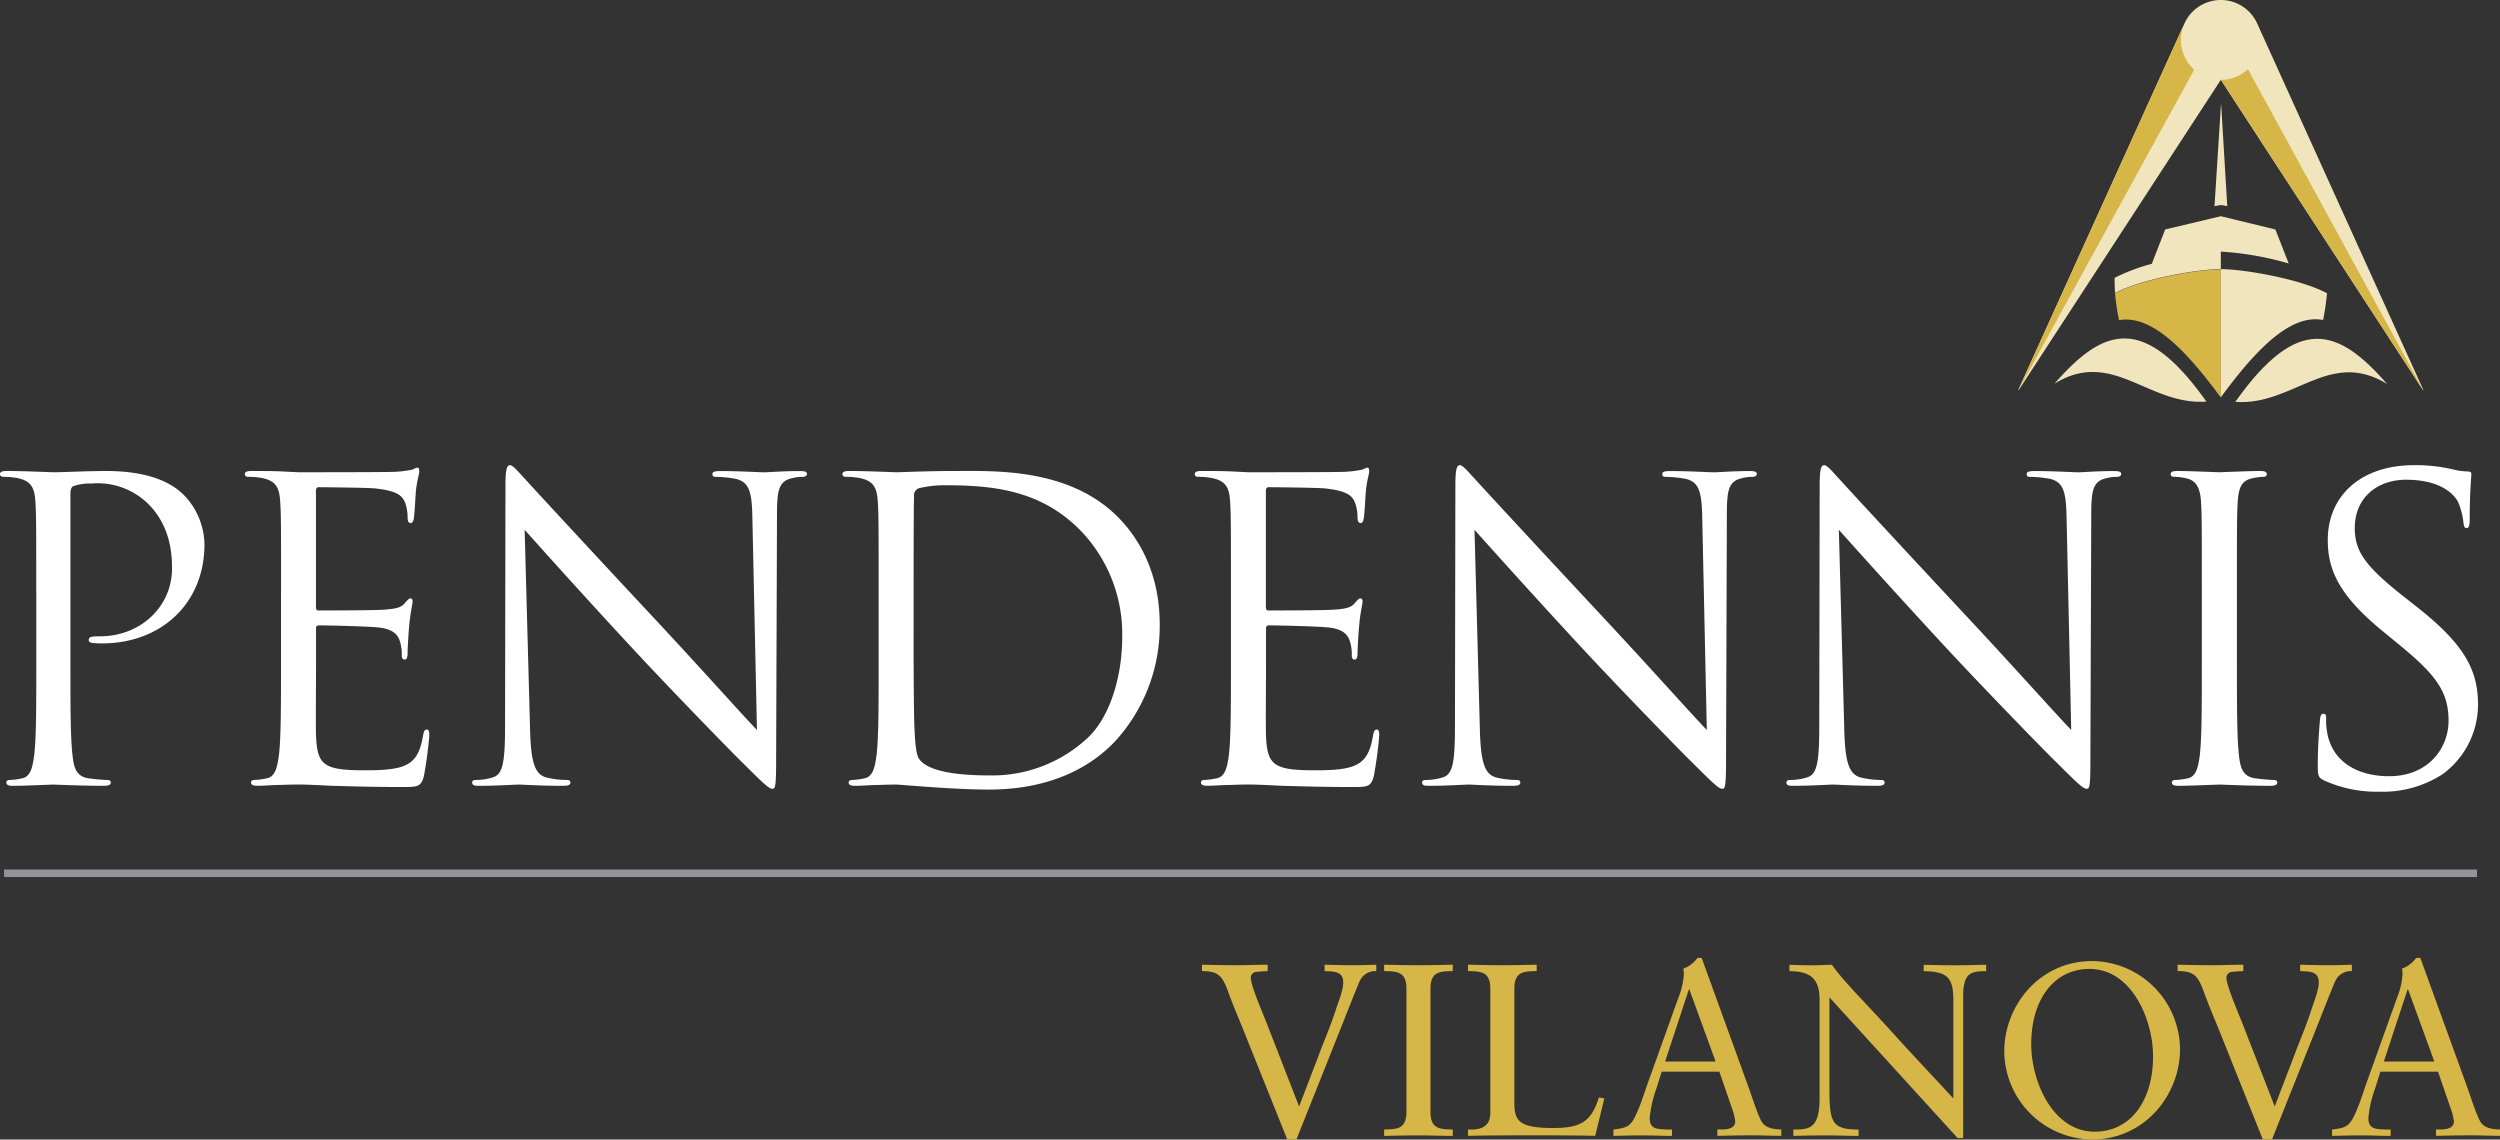 <svg xmlns="http://www.w3.org/2000/svg" width="498" height="227" viewBox="0 0 498 227"><rect x="0" y="0" width="498" height="227" fill="#333333" stroke="none"/><g transform="translate(-7.15 -5.8)"><path d="M7.96,178.85H500.57v1.5H7.96Z" transform="translate(0 0.154)" fill="#929497"/><path d="M449.56,84.94V59.41c-4.5,0-15.51,1.88-20.91,4.67l-.16.1a49.083,49.083,0,0,0,.78,5.34C435.53,68.43,442.15,74.86,449.56,84.94Z" transform="translate(-0.02 0.053)" fill="#d6b646"/><path d="M449.63,26.69h-.05L448.3,46.87l1.27-.24,1.27.24Zm13.45,31.6-2.65-6.78-10.87-2.64-11.09,2.64-2.66,6.84a39.2,39.2,0,0,0-7.41,2.79c0,1.07.02,2.08.09,3.04l.16-.1c5.4-2.79,16.41-4.67,20.91-4.67V55.92A60.98,60.98,0,0,1,463.08,58.29Zm-13.52-2.36Zm0,3.48V84.94c7.44-10.12,14.08-16.59,20.37-15.4a49.047,49.047,0,0,0,.78-5.32C465.41,61.35,454.13,59.42,449.56,59.41ZM416.42,82.23c9.6-10.97,17.66-14.22,30.26,3.56C435.14,86.63,427.94,75.12,416.42,82.23Z" transform="translate(-0.02)" fill="#f1e5be"/><path d="M482.69,82.23c-9.6-10.97-17.66-14.22-30.25,3.56C463.97,86.63,471.17,75.12,482.69,82.23Z" transform="translate(-0.02 0.063)" fill="#f1e5be"/><path d="M409.31,83.48,449.56,21.7l40.25,61.78h.09L456.81,10.5a7.949,7.949,0,0,0-14.51,0L409.21,83.48Z" transform="translate(-0.02)" fill="#f1e5be"/><path d="M409.22,83.48h.04l35-63.8a7.934,7.934,0,0,1-1.96-9.18L409.22,83.48Zm80.64,0-34.9-63.89a7.919,7.919,0,0,1-5.39,2.11l40.25,61.78Z" transform="translate(-0.02)" fill="#d6b646"/><path d="M14.37,123.57c0-12.94,0-15.26-.17-17.92-.17-2.82-.83-4.15-3.56-4.73a15.25,15.25,0,0,0-2.82-.25c-.33,0-.67-.17-.67-.5,0-.49.41-.66,1.33-.66,3.73,0,8.71.25,9.37.25,1.82,0,6.63-.25,10.45-.25,10.37,0,14.1,3.48,15.429,4.73a14.44,14.44,0,0,1,4.15,9.87c0,11.78-8.63,19.74-20.4,19.74a12.6,12.6,0,0,1-1.74-.08c-.41,0-.91-.17-.91-.58,0-.66.5-.75,2.24-.75,8.05,0,14.349-5.89,14.349-13.52,0-2.74-.25-8.29-4.65-12.77A14.41,14.41,0,0,0,25.409,102a10.269,10.269,0,0,0-3.57.5c-.5.17-.66.75-.66,1.58v34.09c0,7.96,0,14.52.42,18,.25,2.41.74,4.23,3.23,4.56a35.078,35.078,0,0,0,3.73.33c.5,0,.66.25.66.5,0,.42-.41.66-1.32.66-4.56,0-9.79-.25-10.2-.25-.25,0-5.47.25-7.96.25-.91,0-1.33-.17-1.33-.66,0-.25.16-.5.66-.5a13.287,13.287,0,0,0,2.49-.33c1.66-.33,2.07-2.15,2.4-4.56.42-3.48.42-10.04.42-18v-14.6Zm48.768,0c0-12.94,0-15.26-.17-17.92-.16-2.82-.83-4.15-3.57-4.73a15.1,15.1,0,0,0-2.82-.25c-.33,0-.66-.17-.66-.5,0-.49.42-.66,1.33-.66,1.91,0,4.15,0,5.97.08l3.4.17c.58,0,17.089,0,18.989-.08a22.571,22.571,0,0,0,3.57-.42c.42-.08.75-.42,1.16-.42.25,0,.33.33.33.75,0,.58-.41,1.58-.67,3.9-.08.83-.25,4.48-.41,5.48-.08.41-.25.91-.58.91-.5,0-.66-.41-.66-1.08a8.82,8.82,0,0,0-.5-2.99c-.58-1.33-1.41-2.32-5.89-2.82-1.41-.17-10.45-.25-11.37-.25-.33,0-.5.25-.5.83v22.89c0,.58.08.83.5.83,1.08,0,11.28,0,13.189-.17,1.99-.16,3.15-.33,3.9-1.16.58-.66.91-1.08,1.25-1.08.25,0,.41.17.41.66s-.41,1.91-.66,4.64c-.16,1.66-.33,4.73-.33,5.31,0,.66,0,1.58-.58,1.58-.41,0-.58-.33-.58-.75a8.532,8.532,0,0,0-.33-2.74c-.33-1.16-1.08-2.57-4.31-2.9-2.24-.25-10.45-.42-11.86-.42a.521.521,0,0,0-.58.58v7.3c0,2.82-.08,12.44,0,14.19.25,5.72,1.49,6.8,9.62,6.8,2.16,0,5.81,0,7.96-.91s3.15-2.57,3.73-5.97c.16-.91.33-1.24.75-1.24.5,0,.5.66.5,1.24a80.206,80.206,0,0,1-1.08,8.05c-.58,2.16-1.24,2.16-4.48,2.16-6.22,0-10.78-.17-14.019-.25-3.24-.17-5.22-.25-6.47-.25-.16,0-1.58,0-3.32.08-1.66,0-3.57.17-4.81.17-.91,0-1.33-.17-1.33-.66,0-.25.17-.5.66-.5a13.287,13.287,0,0,0,2.49-.33c1.66-.33,2.07-2.15,2.4-4.56.42-3.48.42-10.04.42-18V123.57Zm49.6,27.37c.17,6.8.99,8.96,3.23,9.62a18.518,18.518,0,0,0,4.15.5c.41,0,.66.16.66.5,0,.5-.5.66-1.49.66-4.73,0-8.04-.25-8.79-.25s-4.23.25-7.96.25c-.83,0-1.33-.08-1.33-.66,0-.33.25-.5.66-.5a11.723,11.723,0,0,0,3.4-.5c2.07-.58,2.49-2.99,2.49-10.53l.08-47.53c0-3.24.25-4.15.91-4.15s2.08,1.82,2.9,2.65c1.25,1.41,13.6,14.77,26.379,28.45,8.21,8.79,17.249,18.91,19.909,21.65l-.91-42.13c-.08-5.39-.66-7.22-3.24-7.88a22.143,22.143,0,0,0-4.06-.41c-.58,0-.66-.25-.66-.58,0-.5.66-.58,1.66-.58,3.73,0,7.72.25,8.63.25s3.65-.25,7.05-.25c.91,0,1.49.08,1.49.58,0,.33-.33.58-.91.58a7.273,7.273,0,0,0-1.99.25c-2.74.58-3.07,2.41-3.07,7.38l-.17,48.61c0,5.47-.17,5.89-.75,5.89-.66,0-1.66-.91-6.05-5.31-.91-.83-12.859-13.03-21.649-22.48-9.62-10.37-19-20.82-21.649-23.8l1.08,39.72Zm69.437-27.37c0-12.94,0-15.26-.17-17.92-.16-2.82-.83-4.15-3.56-4.73a15.173,15.173,0,0,0-2.82-.25c-.33,0-.66-.17-.66-.5,0-.49.42-.66,1.33-.66,3.73,0,8.96.25,9.37.25,1,0,6.22-.25,11.2-.25,8.21,0,23.389-.75,33.259,9.46,4.15,4.31,8.04,11.19,8.04,21.07a33.9,33.9,0,0,1-8.96,23.39c-3.57,3.73-11.03,9.54-25.129,9.54-3.57,0-7.96-.25-11.53-.5-3.65-.25-6.47-.5-6.88-.5-.17,0-1.58,0-3.32.08-1.66,0-3.57.17-4.81.17-.91,0-1.33-.17-1.33-.66,0-.25.16-.5.66-.5a13.4,13.4,0,0,0,2.49-.33c1.66-.33,2.07-2.15,2.4-4.56.42-3.48.42-10.04.42-18v-14.6Zm6.96,8.96c0,8.79.08,16.43.17,18,.08,2.07.25,5.39.91,6.3,1.08,1.58,4.31,3.32,14.1,3.32a27.83,27.83,0,0,0,19.739-7.71c4.31-4.23,6.64-12.19,6.64-19.82a29.707,29.707,0,0,0-7.96-20.9c-7.8-8.21-17.249-9.37-27.119-9.37a22.2,22.2,0,0,0-5.39.58,1.5,1.5,0,0,0-1,1.66c-.08,2.82-.08,11.28-.08,17.67v10.27Zm63.217-8.96c0-12.94,0-15.26-.16-17.92-.17-2.82-.83-4.15-3.57-4.73a15.173,15.173,0,0,0-2.82-.25c-.33,0-.66-.17-.66-.5,0-.49.42-.66,1.33-.66,1.91,0,4.15,0,5.97.08l3.4.17c.58,0,17.089,0,18.989-.08a22.412,22.412,0,0,0,3.57-.42c.41-.08.75-.42,1.16-.42.25,0,.33.33.33.75,0,.58-.42,1.58-.66,3.9-.08.83-.25,4.48-.42,5.48-.08.41-.25.91-.58.91-.5,0-.66-.41-.66-1.08a8.82,8.82,0,0,0-.5-2.99c-.58-1.33-1.41-2.32-5.89-2.82-1.41-.17-10.45-.25-11.37-.25-.33,0-.5.25-.5.83v22.89c0,.58.08.83.5.83,1.08,0,11.28,0,13.189-.17,1.99-.16,3.15-.33,3.9-1.16.58-.66.91-1.08,1.25-1.08.25,0,.42.17.42.66s-.42,1.91-.66,4.64c-.17,1.66-.33,4.73-.33,5.31,0,.66,0,1.58-.58,1.58-.41,0-.58-.33-.58-.75a8.532,8.532,0,0,0-.33-2.74c-.33-1.16-1.08-2.57-4.31-2.9-2.24-.25-10.45-.42-11.859-.42a.526.526,0,0,0-.58.58v7.3c0,2.82-.08,12.44,0,14.19.25,5.72,1.49,6.8,9.62,6.8,2.16,0,5.8,0,7.96-.91s3.15-2.57,3.73-5.97c.17-.91.33-1.24.74-1.24.5,0,.5.66.5,1.24a80.215,80.215,0,0,1-1.08,8.05c-.58,2.16-1.25,2.16-4.48,2.16-6.22,0-10.79-.17-14.019-.25-3.24-.17-5.23-.25-6.47-.25-.16,0-1.58,0-3.32.08-1.66,0-3.57.17-4.81.17-.91,0-1.33-.17-1.33-.66,0-.25.16-.5.66-.5a13.4,13.4,0,0,0,2.49-.33c1.66-.33,2.07-2.15,2.4-4.56.42-3.48.42-10.04.42-18V123.57Zm49.588,27.37c.17,6.8,1,8.96,3.24,9.62a18.518,18.518,0,0,0,4.15.5c.42,0,.67.16.67.5,0,.5-.5.66-1.49.66-4.73,0-8.05-.25-8.79-.25s-4.23.25-7.96.25c-.83,0-1.33-.08-1.33-.66,0-.33.25-.5.66-.5a11.68,11.68,0,0,0,3.4-.5c2.08-.58,2.49-2.99,2.49-10.53l.08-47.53c0-3.24.25-4.15.91-4.15s2.07,1.82,2.9,2.65c1.24,1.41,13.609,14.77,26.369,28.45,8.21,8.79,17.249,18.91,19.909,21.65l-.91-42.13c-.08-5.39-.67-7.22-3.23-7.88a22.234,22.234,0,0,0-4.07-.41c-.58,0-.66-.25-.66-.58,0-.5.66-.58,1.66-.58,3.73,0,7.71.25,8.63.25s3.65-.25,7.05-.25c.91,0,1.49.08,1.49.58,0,.33-.33.58-.91.58a7.311,7.311,0,0,0-1.99.25c-2.74.58-3.07,2.41-3.07,7.38l-.16,48.61c0,5.47-.17,5.89-.75,5.89-.67,0-1.66-.91-6.06-5.31-.91-.83-12.849-13.03-21.649-22.48-9.62-10.37-18.989-20.82-21.649-23.8l1.07,39.72Zm72.587,0c.17,6.8,1,8.96,3.24,9.62a18.5,18.5,0,0,0,4.14.5c.42,0,.66.16.66.5,0,.5-.5.66-1.49.66-4.73,0-8.05-.25-8.79-.25s-4.23.25-7.96.25c-.83,0-1.32-.08-1.32-.66,0-.33.24-.5.66-.5a11.723,11.723,0,0,0,3.4-.5c2.07-.58,2.48-2.99,2.48-10.53l.08-47.53c0-3.24.25-4.15.92-4.15s2.07,1.82,2.9,2.65c1.24,1.41,13.6,14.77,26.379,28.45,8.21,8.79,17.249,18.91,19.909,21.65l-.92-42.13c-.08-5.39-.66-7.22-3.23-7.88a22.143,22.143,0,0,0-4.06-.41c-.58,0-.66-.25-.66-.58,0-.5.66-.58,1.66-.58,3.74,0,7.72.25,8.63.25s3.65-.25,7.05-.25c.91,0,1.49.08,1.49.58,0,.33-.33.58-.91.58a7.234,7.234,0,0,0-1.99.25c-2.74.58-3.07,2.41-3.07,7.38l-.17,48.61c0,5.47-.16,5.89-.75,5.89-.66,0-1.66-.91-6.06-5.31-.91-.83-12.859-13.03-21.649-22.48-9.62-10.37-18.989-20.82-21.649-23.8l1.08,39.72Zm78.217-12.77c0,7.96,0,14.52.41,18,.25,2.41.74,4.23,3.24,4.56a34.859,34.859,0,0,0,3.73.33c.5,0,.66.25.66.5,0,.42-.42.66-1.33.66-4.56,0-9.79-.25-10.2-.25s-5.64.25-8.13.25c-.92,0-1.33-.17-1.33-.66,0-.25.16-.5.66-.5a13.287,13.287,0,0,0,2.49-.33c1.66-.33,2.07-2.15,2.4-4.56.41-3.48.41-10.04.41-18v-14.6c0-12.94,0-15.26-.16-17.92-.17-2.82-1-4.23-2.82-4.65a10.788,10.788,0,0,0-2.57-.33c-.33,0-.66-.17-.66-.5,0-.49.42-.66,1.33-.66,2.74,0,7.96.25,8.38.25s5.64-.25,8.12-.25c.92,0,1.33.17,1.33.66,0,.33-.33.5-.66.5a11.852,11.852,0,0,0-2.07.25c-2.24.41-2.9,1.82-3.07,4.73-.16,2.65-.16,4.98-.16,17.92v14.6Zm17.349,22.97c-1.16-.58-1.24-.91-1.24-3.15,0-4.15.33-7.47.42-8.79.08-.91.25-1.33.66-1.33.5,0,.58.25.58.91a14.53,14.53,0,0,0,.25,3.07c1.24,6.14,6.72,8.46,12.279,8.46,7.96,0,11.86-5.73,11.86-11.03,0-5.72-2.41-9.04-9.54-14.93l-3.74-3.07c-8.79-7.21-10.78-12.36-10.78-18,0-8.88,6.63-14.93,17.169-14.93a32.014,32.014,0,0,1,7.71.83,13.854,13.854,0,0,0,2.9.42c.66,0,.83.17.83.58s-.33,3.15-.33,8.8c0,1.32-.17,1.9-.58,1.9-.5,0-.58-.41-.67-1.08a14.447,14.447,0,0,0-1.08-4.15c-.5-.91-2.74-4.4-10.37-4.4-5.72,0-10.2,3.57-10.2,9.62,0,4.73,2.16,7.71,10.12,13.94l2.32,1.83c9.79,7.71,12.109,12.86,12.109,19.49a17.192,17.192,0,0,1-7.05,13.77,21.829,21.829,0,0,1-12.529,3.49,25.285,25.285,0,0,1-11.1-2.25Z" transform="translate(0 0.114)" fill="#fff"/><path d="M255.49,212.37c-1.22-3.13-2.64-6.3-3.76-9.47-1.12-2.93-1.91-3.86-5.13-3.86v-1.27c2.3.05,4.59.1,6.89.1,2.05,0,4.15-.1,6.2-.1v1.27c-.73.05-1.42.05-2.1.15a1.214,1.214,0,0,0-1.27,1.17c0,1.61,2.59,7.52,3.13,8.94l6.5,16.7,3.71-9.67c1.17-3.17,2.54-6.3,3.57-9.47.49-1.56,1.51-3.96,1.51-5.57,0-2.29-1.95-2.15-3.71-2.25v-1.27c1.9.05,3.86.1,5.76.1,1.51,0,3.03-.05,4.54-.1v1.27a3.436,3.436,0,0,0-3.27,1.91c-.29.54-3.61,8.99-3.71,9.23l-8.94,22.42H263.6l-8.11-20.23Zm31.84-9.81c0-3.42-1.86-3.47-4.44-3.52v-1.27c2.29.05,4.54.1,6.74.1,2.25,0,4.49-.05,6.93-.1v1.27c-2.59.05-4.44.1-4.44,3.52v24.52c0,3.42,1.86,3.47,4.44,3.52v1.27c-2.34,0-4.44-.1-6.59-.1-2.34,0-4.64.05-7.08.1V230.6c2.59-.05,4.44-.1,4.44-3.52Zm37.61,29.3c-4.15-.1-8.25-.1-12.4-.1-4.35,0-8.64,0-12.94.1v-1.27c2.44.15,4.44-.49,4.44-3.27V202.56c0-3.42-1.86-3.47-4.44-3.52v-1.27c2.3.05,4.54.1,6.74.1,2.25,0,4.49-.05,6.93-.1v1.27c-2.59.05-4.44.1-4.44,3.52v22.61c0,3.61.78,5.13,7.72,5.13,5.66,0,7.62-1.37,9.13-6.1l1.07.2Zm30.53-9.72c.68,1.9,2,6.06,2.78,7.13.73.98,2.2,1.32,3.76,1.32v1.27c-1.86,0-3.76-.1-5.62-.1-2.39,0-4.74.05-7.13.1v-1.27h.88c1.22,0,2.69-.24,2.69-1.61a12.155,12.155,0,0,0-.73-2.83l-2.44-7.08H338.18l-1.07,3.42a23.386,23.386,0,0,0-1.32,5.81c0,2.3,1.61,2.2,3.32,2.3h1.12v1.27c-1.9,0-3.86-.1-5.76-.1-1.95,0-3.96.05-5.91.1V230.6c2.98-.34,3.52-.73,4.74-3.47.78-1.76,1.37-3.66,2-5.47l6.25-17.43a14.874,14.874,0,0,0,1.03-4.4,5.036,5.036,0,0,0-.1-1.27,6.033,6.033,0,0,0,2.83-2.15h.83l9.33,25.73Zm-16.61-5.08h10.06l-5.23-14.36h-.1l-4.73,14.36Zm59.39,15.24h-1.12l-25.54-28.03v18.22c0,6.74.54,8.11,5.81,8.11v1.27c-2.15,0-4.35-.1-6.5-.1s-4.35.05-6.5.1V230.6c2.98,0,5.23,0,5.23-6.2V204.77c0-4.2-1.81-5.71-6.01-5.71v-1.27c1.51.05,2.98.1,4.49.1,1.32,0,2.69-.1,4-.1,2,2.98,6.54,7.42,12.11,13.58,4.15,4.59,8.74,9.43,12.06,13.04V204.97c0-4.49-1.03-5.86-5.91-5.91v-1.27c2.25.05,4.54.1,6.79.1,1.9,0,3.76-.1,5.66-.1v1.27c-2.98,0-4.59.24-4.59,5.03V232.3ZM424,197.04a17.689,17.689,0,0,1,17.43,17.58c0,8.94-6.89,17.97-17.58,17.97a17.689,17.689,0,0,1-17.43-17.58C406.42,206.07,413.3,197.04,424,197.04Zm.44,33.99c7.13,0,11.62-6.15,11.62-14.99,0-7.42-4.3-17.43-12.65-17.43-7.13,0-11.62,6.15-11.62,14.99C411.79,221.02,416.09,231.03,424.44,231.03Zm25.4-18.66c-1.22-3.13-2.64-6.3-3.76-9.47-1.12-2.93-1.9-3.86-5.13-3.86v-1.27c2.3.05,4.59.1,6.89.1,2.05,0,4.15-.1,6.2-.1v1.27c-.73.05-1.42.05-2.1.15a1.214,1.214,0,0,0-1.27,1.17c0,1.61,2.59,7.52,3.13,8.94l6.49,16.7,3.71-9.67c1.17-3.17,2.54-6.3,3.56-9.47.49-1.56,1.51-3.96,1.51-5.57,0-2.29-1.95-2.15-3.71-2.25v-1.27c1.9.05,3.86.1,5.76.1,1.51,0,3.03-.05,4.54-.1v1.27a3.436,3.436,0,0,0-3.27,1.91c-.29.54-3.61,8.99-3.71,9.23l-8.94,22.42h-1.81l-8.09-20.23Zm48.79,9.77c.68,1.9,2,6.06,2.78,7.13.73.98,2.2,1.32,3.76,1.32v1.27c-1.86,0-3.76-.1-5.62-.1-2.39,0-4.74.05-7.13.1v-1.27h.88c1.22,0,2.69-.24,2.69-1.61a12.155,12.155,0,0,0-.73-2.83l-2.44-7.08H481.34l-1.07,3.42a23.386,23.386,0,0,0-1.32,5.81c0,2.3,1.61,2.2,3.32,2.3h1.12v1.27c-1.9,0-3.86-.1-5.76-.1-1.95,0-3.96.05-5.91.1V230.6c2.98-.34,3.52-.73,4.74-3.47.78-1.76,1.37-3.66,2-5.47l6.25-17.43a14.874,14.874,0,0,0,1.03-4.4,5.036,5.036,0,0,0-.1-1.27,6.033,6.033,0,0,0,2.83-2.15h.83l9.33,25.73Zm-16.6-5.08h10.06l-5.23-14.36h-.1l-4.73,14.36Z" transform="translate(-0.02 0.2)" fill="#d6b646"/></g></svg>